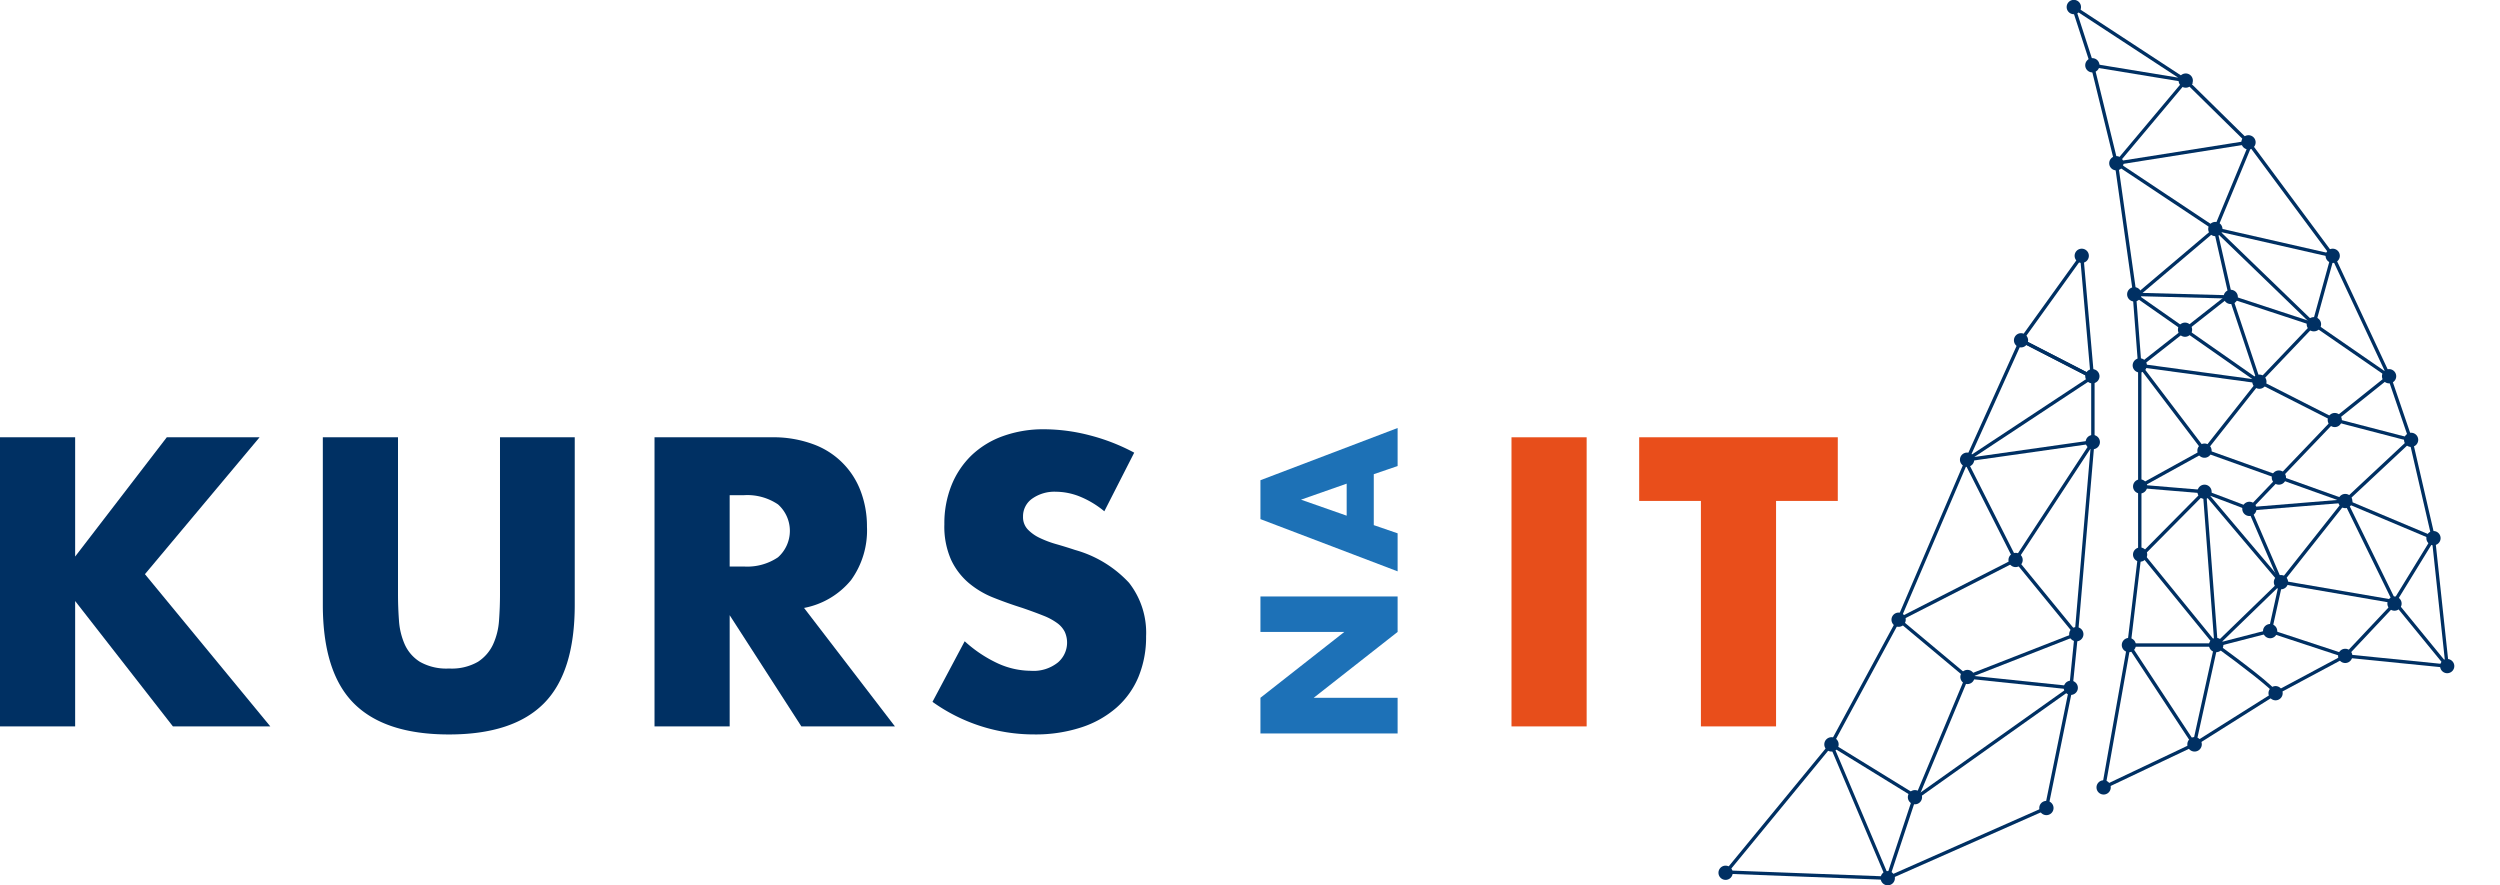 <svg xmlns="http://www.w3.org/2000/svg" width="327.782" height="116.076" viewBox="0 0 327.782 116.076">
  <g id="logo" transform="translate(-796.109 -17.037)">
    <g id="Group_170" data-name="Group 170">
      <g id="Group_168" data-name="Group 168">
        <path id="Path_3617" data-name="Path 3617" d="M805.962,90.006l12.015-15.635h12.167L815.112,92.319l16.439,19.959H818.782l-12.82-16.44v16.44h-9.853V74.371h9.853Z" fill="#003063"/>
        <path id="Path_3618" data-name="Path 3618" d="M848.292,74.371V94.983q0,1.659.126,3.394a9.277,9.277,0,0,0,.754,3.142,5.224,5.224,0,0,0,1.986,2.288,7.011,7.011,0,0,0,3.821.879,6.879,6.879,0,0,0,3.795-.879,5.45,5.45,0,0,0,1.986-2.288,8.951,8.951,0,0,0,.779-3.142q.126-1.735.126-3.394V74.371h9.8v21.97q0,8.848-4.047,12.92t-12.442,4.072q-8.4,0-12.468-4.072t-4.072-12.92V74.371Z" fill="#003063"/>
        <path id="Path_3619" data-name="Path 3619" d="M913.446,112.278H901.179l-9.4-14.58v14.58h-9.854V74.371h15.334a15.076,15.076,0,0,1,5.53.93A10.417,10.417,0,0,1,909,81.56a12.979,12.979,0,0,1,.779,4.525A11.123,11.123,0,0,1,907.69,93.1a10.5,10.5,0,0,1-6.159,3.645ZM891.778,91.313h1.86a7.191,7.191,0,0,0,4.475-1.206,4.641,4.641,0,0,0,0-6.938,7.191,7.191,0,0,0-4.475-1.206h-1.86Z" fill="#003063"/>
        <path id="Path_3620" data-name="Path 3620" d="M940.9,84.074a12.223,12.223,0,0,0-3.217-1.936,8.567,8.567,0,0,0-3.117-.628,5.058,5.058,0,0,0-3.117.9,2.818,2.818,0,0,0-1.207,2.363,2.345,2.345,0,0,0,.6,1.659,5.246,5.246,0,0,0,1.583,1.131,13.463,13.463,0,0,0,2.212.829q1.231.354,2.439.755a15.22,15.22,0,0,1,7.063,4.3,10.609,10.609,0,0,1,2.237,7.013,13.665,13.665,0,0,1-.98,5.279,11.006,11.006,0,0,1-2.866,4.047A13.224,13.224,0,0,1,937.9,112.4a19.264,19.264,0,0,1-6.209.93,22.828,22.828,0,0,1-13.322-4.273l4.223-7.943a17.1,17.1,0,0,0,4.373,2.915,10.512,10.512,0,0,0,4.274.956,5.1,5.1,0,0,0,3.594-1.106,3.425,3.425,0,0,0,.88-4,3.211,3.211,0,0,0-1.005-1.156,8.049,8.049,0,0,0-1.835-.98q-1.133-.453-2.74-1.006-1.911-.6-3.746-1.332a11.754,11.754,0,0,1-3.267-1.936,8.966,8.966,0,0,1-2.313-3.041,10.749,10.749,0,0,1-.88-4.651,13.434,13.434,0,0,1,.93-5.1,11.345,11.345,0,0,1,2.614-3.922A11.667,11.667,0,0,1,927.6,74.22a15.589,15.589,0,0,1,5.455-.9,23.91,23.91,0,0,1,5.882.78,26.016,26.016,0,0,1,5.882,2.287Z" fill="#003063"/>
        <path id="Path_3621" data-name="Path 3621" d="M1004.139,74.371v37.907h-9.854V74.371Z" fill="#e74e1b"/>
        <path id="Path_3622" data-name="Path 3622" d="M1028.973,82.717v29.561h-9.853V82.717h-8.094V74.371h26.041v8.346Z" fill="#e94e1b"/>
      </g>
      <g id="Group_169" data-name="Group 169">
        <path id="Path_3623" data-name="Path 3623" d="M979.354,113.2H961.369v-4.675l11-8.635h-11V95.239h17.985V99.89l-11,8.635h11Z" fill="#1d71b7"/>
        <path id="Path_3624" data-name="Path 3624" d="M976.229,79.21v6.679l3.125,1.073v4.985L961.369,85.1V80l17.985-6.846v4.986Zm-3.554,1.24-5.987,2.1,5.987,2.1Z" fill="#1d71b6"/>
      </g>
    </g>
    <g id="Group_246" data-name="Group 246">
      <g id="Group_171" data-name="Group 171">
        <circle id="Ellipse_99" data-name="Ellipse 99" cx="0.711" cy="0.711" r="0.711" transform="translate(1021.645 130.758)" fill="#003063"/>
        <path id="Path_3625" data-name="Path 3625" d="M1022.354,132.4a.934.934,0,0,1-.927-.843.935.935,0,0,1,.839-1.019h0a.945.945,0,0,1,.683.209.933.933,0,0,1-.5,1.649C1022.415,132.4,1022.384,132.4,1022.354,132.4Zm-.045-1.419h0a.489.489,0,0,0-.439.533.482.482,0,0,0,.176.33.476.476,0,0,0,.357.109.486.486,0,0,0,.33-.176.488.488,0,0,0-.067-.687A.472.472,0,0,0,1022.309,130.983Z" fill="#003063"/>
      </g>
      <g id="Group_172" data-name="Group 172">
        <circle id="Ellipse_100" data-name="Ellipse 100" cx="0.711" cy="0.711" r="0.711" transform="translate(1042.909 131.469)" fill="#003063"/>
        <path id="Path_3626" data-name="Path 3626" d="M1043.618,133.113a.933.933,0,0,1-.088-1.862h0a.933.933,0,0,1,.179,1.858C1043.679,133.111,1043.648,133.113,1043.618,133.113Zm-.046-1.419a.489.489,0,0,0-.438.533.481.481,0,0,0,.175.33.489.489,0,1,0,.263-.863Z" fill="#003063"/>
      </g>
      <g id="Group_173" data-name="Group 173">
        <circle id="Ellipse_101" data-name="Ellipse 101" cx="0.711" cy="0.711" r="0.711" transform="translate(1063.71 122.268)" fill="#003063"/>
        <path id="Path_3627" data-name="Path 3627" d="M1064.421,123.912a.933.933,0,0,1-.09-1.862h0a.933.933,0,0,1,.18,1.858C1064.481,123.91,1064.451,123.912,1064.421,123.912Zm-.047-1.419a.487.487,0,0,0-.439.532.488.488,0,1,0,.439-.532Z" fill="#003063"/>
      </g>
      <g id="Group_174" data-name="Group 174">
        <circle id="Ellipse_102" data-name="Ellipse 102" cx="0.711" cy="0.711" r="0.711" transform="translate(1071.21 119.566)" fill="#003063"/>
        <path id="Path_3628" data-name="Path 3628" d="M1071.919,121.21a.934.934,0,0,1-.927-.843.935.935,0,0,1,.839-1.019h0a.933.933,0,1,1,.18,1.858C1071.98,121.209,1071.949,121.21,1071.919,121.21Zm-.045-1.419a.489.489,0,1,0,.533.439.489.489,0,0,0-.533-.439Z" fill="#003063"/>
      </g>
      <g id="Group_175" data-name="Group 175">
        <circle id="Ellipse_103" data-name="Ellipse 103" cx="0.711" cy="0.711" r="0.711" transform="translate(1083.091 113.93)" fill="#003063"/>
        <path id="Path_3629" data-name="Path 3629" d="M1083.8,115.574a.948.948,0,1,1,.091,0C1083.861,115.572,1083.831,115.574,1083.8,115.574Zm0-1.422-.047,0h0a.491.491,0,1,0,.047,0Z" fill="#003063"/>
      </g>
      <g id="Group_176" data-name="Group 176">
        <circle id="Ellipse_104" data-name="Ellipse 104" cx="0.711" cy="0.711" r="0.711" transform="translate(1074.528 100.901)" fill="#003063"/>
        <path id="Path_3630" data-name="Path 3630" d="M1075.236,102.545a.933.933,0,0,1-.087-1.862h0a.933.933,0,0,1,.179,1.857C1075.3,102.543,1075.267,102.545,1075.236,102.545Zm-.045-1.419a.488.488,0,1,0,.533.438.489.489,0,0,0-.533-.438Z" fill="#003063"/>
      </g>
      <g id="Group_177" data-name="Group 177">
        <circle id="Ellipse_105" data-name="Ellipse 105" cx="0.711" cy="0.711" r="0.711" transform="translate(1114.459 86.885)" fill="#003063"/>
        <path id="Path_3631" data-name="Path 3631" d="M1115.168,88.529a.934.934,0,0,1-.927-.843.935.935,0,0,1,.839-1.019h0a.933.933,0,1,1,.179,1.858C1115.229,88.528,1115.2,88.529,1115.168,88.529Zm-.046-1.419a.489.489,0,0,0-.438.533.487.487,0,0,0,.533.439.488.488,0,1,0-.1-.972Z" fill="#003063"/>
      </g>
      <g id="Group_178" data-name="Group 178">
        <circle id="Ellipse_106" data-name="Ellipse 106" cx="0.711" cy="0.711" r="0.711" transform="translate(1085.959 100.901)" fill="#003063"/>
        <path id="Path_3632" data-name="Path 3632" d="M1086.668,102.545a.933.933,0,0,1-.088-1.862h0a.933.933,0,1,1,.18,1.857C1086.729,102.543,1086.7,102.545,1086.668,102.545Zm-.045-1.419a.488.488,0,1,0,.533.438.489.489,0,0,0-.533-.438Z" fill="#003063"/>
      </g>
      <g id="Group_179" data-name="Group 179">
        <circle id="Ellipse_107" data-name="Ellipse 107" cx="0.711" cy="0.711" r="0.711" transform="translate(1075.949 89.034)" fill="#003063"/>
        <path id="Path_3633" data-name="Path 3633" d="M1076.658,90.678a.93.93,0,1,1,.092,0C1076.719,90.677,1076.689,90.678,1076.658,90.678Zm0-1.421-.047,0a.491.491,0,1,0,.047,0Z" fill="#003063"/>
      </g>
      <g id="Group_180" data-name="Group 180">
        <circle id="Ellipse_108" data-name="Ellipse 108" cx="0.711" cy="0.711" r="0.711" transform="translate(1094.464 92.655)" fill="#003063"/>
        <path id="Path_3634" data-name="Path 3634" d="M1095.174,94.3a.933.933,0,0,1-.089-1.862h0a.933.933,0,1,1,.18,1.858C1095.234,94.3,1095.2,94.3,1095.174,94.3Zm-.046-1.419a.488.488,0,1,0,.533.439.489.489,0,0,0-.533-.439Z" fill="#003063"/>
      </g>
      <g id="Group_181" data-name="Group 181">
        <circle id="Ellipse_109" data-name="Ellipse 109" cx="0.711" cy="0.711" r="0.711" transform="translate(1093.042 99.076)" fill="#003063"/>
        <path id="Path_3635" data-name="Path 3635" d="M1093.751,100.72a.934.934,0,0,1-.927-.843.933.933,0,0,1,1.522-.81.933.933,0,0,1-.5,1.649C1093.812,100.719,1093.782,100.72,1093.751,100.72Zm0-1.421-.048,0h0a.488.488,0,1,0,.533.439.487.487,0,0,0-.485-.441Z" fill="#003063"/>
      </g>
      <g id="Group_182" data-name="Group 182">
        <circle id="Ellipse_110" data-name="Ellipse 110" cx="0.711" cy="0.711" r="0.711" transform="translate(1111.483 73.99)" fill="#003063"/>
        <path id="Path_3636" data-name="Path 3636" d="M1112.193,75.634a.93.93,0,1,1,.091,0C1112.254,75.633,1112.223,75.634,1112.193,75.634Zm0-1.422-.048,0h0a.481.481,0,1,0,.048,0Z" fill="#003063"/>
      </g>
      <g id="Group_183" data-name="Group 183">
        <circle id="Ellipse_111" data-name="Ellipse 111" cx="0.711" cy="0.711" r="0.711" transform="translate(1075.949 80.095)" fill="#003063"/>
        <path id="Path_3637" data-name="Path 3637" d="M1076.659,81.739a.926.926,0,1,1,.091,0C1076.719,81.737,1076.689,81.739,1076.659,81.739Zm0-1.422-.048,0a.488.488,0,1,0,.424.8.489.489,0,0,0-.376-.8Z" fill="#003063"/>
      </g>
      <g id="Group_184" data-name="Group 184">
        <circle id="Ellipse_112" data-name="Ellipse 112" cx="0.711" cy="0.711" r="0.711" transform="translate(1075.949 64.235)" fill="#003063"/>
        <path id="Path_3638" data-name="Path 3638" d="M1076.66,65.879a.933.933,0,1,1,.593-1.654.926.926,0,0,1,.336.631.935.935,0,0,1-.839,1.018C1076.72,65.877,1076.69,65.879,1076.66,65.879Zm0-1.422-.048,0a.5.5,0,1,0,.048,0Z" fill="#003063"/>
      </g>
      <g id="Group_185" data-name="Group 185">
        <circle id="Ellipse_113" data-name="Ellipse 113" cx="0.711" cy="0.711" r="0.711" transform="translate(1108.639 65.656)" fill="#003063"/>
        <path id="Path_3639" data-name="Path 3639" d="M1109.347,67.3a.934.934,0,0,1-.927-.843.936.936,0,0,1,.84-1.019h0a.933.933,0,0,1,.179,1.858C1109.408,67.3,1109.378,67.3,1109.347,67.3Zm-.045-1.419a.488.488,0,1,0,.533.439.489.489,0,0,0-.533-.439Z" fill="#003063"/>
      </g>
      <g id="Group_186" data-name="Group 186">
        <circle id="Ellipse_114" data-name="Ellipse 114" cx="0.711" cy="0.711" r="0.711" transform="translate(1101.246 49.866)" fill="#003063"/>
        <path id="Path_3640" data-name="Path 3640" d="M1101.956,51.51a.933.933,0,1,1,.594-1.653.923.923,0,0,1,.336.631.934.934,0,0,1-.839,1.018C1102.016,51.509,1101.986,51.51,1101.956,51.51Zm0-1.421-.048,0h0a.5.5,0,1,0,.048,0Z" fill="#003063"/>
      </g>
      <g id="Group_187" data-name="Group 187">
        <circle id="Ellipse_115" data-name="Ellipse 115" cx="0.711" cy="0.711" r="0.711" transform="translate(1085.859 46.36)" fill="#003063"/>
        <path id="Path_3641" data-name="Path 3641" d="M1086.569,48a.934.934,0,1,1,.721-.34.924.924,0,0,1-.631.336C1086.629,48,1086.6,48,1086.569,48Zm0-1.421-.048,0a.488.488,0,0,0,.094.972.481.481,0,0,0,.33-.175.489.489,0,0,0-.067-.688A.482.482,0,0,0,1086.571,46.583Z" fill="#003063"/>
      </g>
      <g id="Group_188" data-name="Group 188">
        <circle id="Ellipse_116" data-name="Ellipse 116" cx="0.711" cy="0.711" r="0.711" transform="translate(1098.771 58.84)" fill="#003063"/>
        <path id="Path_3642" data-name="Path 3642" d="M1099.481,60.484a.933.933,0,0,1-.089-1.862h0a.933.933,0,1,1,.179,1.857C1099.541,60.482,1099.511,60.484,1099.481,60.484Zm-.047-1.42a.489.489,0,1,0,.534.439.49.49,0,0,0-.534-.439Z" fill="#003063"/>
      </g>
      <g id="Group_189" data-name="Group 189">
        <circle id="Ellipse_117" data-name="Ellipse 117" cx="0.711" cy="0.711" r="0.711" transform="translate(1084.437 75.412)" fill="#003063"/>
        <path id="Path_3643" data-name="Path 3643" d="M1085.148,77.056a.933.933,0,0,1-.09-1.862h0a.933.933,0,1,1,.18,1.858C1085.207,77.054,1085.178,77.056,1085.148,77.056Zm-.047-1.419a.488.488,0,1,0,.424.8.488.488,0,0,0-.424-.8Z" fill="#003063"/>
      </g>
      <g id="Group_190" data-name="Group 190">
        <circle id="Ellipse_118" data-name="Ellipse 118" cx="0.711" cy="0.711" r="0.711" transform="translate(1084.438 80.806)" fill="#003063"/>
        <path id="Path_3644" data-name="Path 3644" d="M1085.148,82.45a.934.934,0,0,1-.089-1.863h0a.933.933,0,0,1,.179,1.858C1085.209,82.448,1085.178,82.45,1085.148,82.45Zm-.046-1.42a.488.488,0,1,0,.533.439.49.49,0,0,0-.533-.439Z" fill="#003063"/>
      </g>
      <g id="Group_191" data-name="Group 191">
        <circle id="Ellipse_119" data-name="Ellipse 119" cx="0.711" cy="0.711" r="0.711" transform="translate(1101.472 71.389)" fill="#003063"/>
        <path id="Path_3645" data-name="Path 3645" d="M1102.182,73.033a.926.926,0,1,1,.09,0C1102.242,73.032,1102.212,73.033,1102.182,73.033Zm0-1.421-.048,0a.488.488,0,0,0,.095.972.481.481,0,0,0,.33-.175.489.489,0,0,0-.067-.688A.483.483,0,0,0,1102.183,71.612Z" fill="#003063"/>
      </g>
      <g id="Group_192" data-name="Group 192">
        <circle id="Ellipse_120" data-name="Ellipse 120" cx="0.711" cy="0.711" r="0.711" transform="translate(1102.894 82.018)" fill="#003063"/>
        <path id="Path_3646" data-name="Path 3646" d="M1103.6,83.662a.934.934,0,0,1-.927-.843.933.933,0,1,1,1.019.839C1103.663,83.66,1103.633,83.662,1103.6,83.662Zm0-1.421-.048,0h0a.488.488,0,1,0,.533.439.486.486,0,0,0-.485-.441Z" fill="#003063"/>
      </g>
      <g id="Group_193" data-name="Group 193">
        <circle id="Ellipse_121" data-name="Ellipse 121" cx="0.711" cy="0.711" r="0.711" transform="translate(1109.349 95.465)" fill="#003063"/>
        <path id="Path_3647" data-name="Path 3647" d="M1110.059,97.109a.932.932,0,0,1-.719-1.526.924.924,0,0,1,.631-.336.936.936,0,0,1,1.018.839.935.935,0,0,1-.839,1.019C1110.12,97.108,1110.089,97.109,1110.059,97.109Zm0-1.421a.388.388,0,0,0-.048,0h0a.491.491,0,1,0,.048,0Z" fill="#003063"/>
      </g>
      <g id="Group_194" data-name="Group 194">
        <circle id="Ellipse_122" data-name="Ellipse 122" cx="0.711" cy="0.711" r="0.711" transform="translate(1090.325 83.048)" fill="#003063"/>
        <path id="Path_3648" data-name="Path 3648" d="M1091.035,84.692a.934.934,0,1,1,.721-.341.925.925,0,0,1-.631.336C1091.095,84.69,1091.065,84.692,1091.035,84.692Zm0-1.422-.047,0h0a.488.488,0,1,0,.094.972.477.477,0,0,0,.329-.175.483.483,0,0,0,.109-.357A.488.488,0,0,0,1091.036,83.27Z" fill="#003063"/>
      </g>
      <g id="Group_195" data-name="Group 195">
        <circle id="Ellipse_123" data-name="Ellipse 123" cx="0.711" cy="0.711" r="0.711" transform="translate(1091.588 66.367)" fill="#003063"/>
        <path id="Path_3649" data-name="Path 3649" d="M1092.3,68.011a.93.93,0,1,1,.091,0C1092.358,68.009,1092.328,68.011,1092.3,68.011Zm0-1.422-.047,0h0a.487.487,0,0,0-.439.533.488.488,0,1,0,.486-.536Z" fill="#003063"/>
      </g>
      <g id="Group_196" data-name="Group 196">
        <circle id="Ellipse_124" data-name="Ellipse 124" cx="0.711" cy="0.711" r="0.711" transform="translate(1094.188 78.941)" fill="#003063"/>
        <path id="Path_3650" data-name="Path 3650" d="M1094.9,80.585a.933.933,0,0,1-.088-1.862.938.938,0,0,1,.683.208.933.933,0,0,1-.5,1.649C1094.958,80.583,1094.928,80.585,1094.9,80.585Zm0-1.422-.048,0h0a.489.489,0,0,0-.264.863.483.483,0,0,0,.358.109.489.489,0,0,0-.046-.975Z" fill="#003063"/>
      </g>
      <g id="Group_197" data-name="Group 197">
        <circle id="Ellipse_125" data-name="Ellipse 125" cx="0.711" cy="0.711" r="0.711" transform="translate(1087.875 55.258)" fill="#003063"/>
        <path id="Path_3651" data-name="Path 3651" d="M1088.586,56.9a.933.933,0,0,1-.09-1.862h0a.933.933,0,0,1,.18,1.858C1088.646,56.9,1088.616,56.9,1088.586,56.9Zm-.048-1.419a.488.488,0,1,0,.534.439.489.489,0,0,0-.534-.439Z" fill="#003063"/>
      </g>
      <g id="Group_198" data-name="Group 198">
        <circle id="Ellipse_126" data-name="Ellipse 126" cx="0.711" cy="0.711" r="0.711" transform="translate(1081.84 59.551)" fill="#003063"/>
        <path id="Path_3652" data-name="Path 3652" d="M1082.549,61.194a.93.93,0,1,1,.092,0C1082.61,61.193,1082.579,61.194,1082.549,61.194Zm0-1.421-.047,0h0a.49.49,0,0,0-.439.534.487.487,0,0,0,.533.438.488.488,0,0,0-.047-.974Z" fill="#003063"/>
      </g>
      <g id="Group_199" data-name="Group 199">
        <circle id="Ellipse_127" data-name="Ellipse 127" cx="0.711" cy="0.711" r="0.711" transform="translate(1075.239 54.924)" fill="#003063"/>
        <path id="Path_3653" data-name="Path 3653" d="M1075.949,56.568a.94.94,0,1,1,.09-.005C1076.009,56.566,1075.979,56.568,1075.949,56.568Zm0-1.422-.048,0h0a.491.491,0,1,0,.048,0Z" fill="#003063"/>
      </g>
      <g id="Group_200" data-name="Group 200">
        <circle id="Ellipse_128" data-name="Ellipse 128" cx="0.711" cy="0.711" r="0.711" transform="translate(1090.208 34.987)" fill="#003063"/>
        <path id="Path_3654" data-name="Path 3654" d="M1090.917,36.631a.933.933,0,0,1-.089-1.862h0a.939.939,0,0,1,1.019.839.933.933,0,0,1-.839,1.019C1090.978,36.63,1090.947,36.631,1090.917,36.631Zm-.046-1.419a.488.488,0,0,0,.094.972.487.487,0,0,0,.439-.533.489.489,0,0,0-.533-.439Z" fill="#003063"/>
      </g>
      <g id="Group_201" data-name="Group 201">
        <circle id="Ellipse_129" data-name="Ellipse 129" cx="0.711" cy="0.711" r="0.711" transform="translate(1072.88 37.73)" fill="#003063"/>
        <path id="Path_3655" data-name="Path 3655" d="M1073.591,39.374a.933.933,0,0,1-.09-1.862h0a.933.933,0,1,1,.18,1.858C1073.65,39.373,1073.62,39.374,1073.591,39.374Zm-.047-1.419a.488.488,0,1,0,.533.439.489.489,0,0,0-.533-.439Z" fill="#003063"/>
      </g>
      <g id="Group_202" data-name="Group 202">
        <circle id="Ellipse_130" data-name="Ellipse 130" cx="0.711" cy="0.711" r="0.711" transform="translate(1069.735 24.885)" fill="#003063"/>
        <path id="Path_3656" data-name="Path 3656" d="M1070.446,26.529a.933.933,0,0,1-.09-1.862h0a.938.938,0,0,1,1.019.84.935.935,0,0,1-.839,1.018C1070.505,26.528,1070.475,26.529,1070.446,26.529Zm-.047-1.419a.488.488,0,1,0,.094.972.487.487,0,0,0,.439-.533.486.486,0,0,0-.533-.439Z" fill="#003063"/>
      </g>
      <g id="Group_203" data-name="Group 203">
        <circle id="Ellipse_131" data-name="Ellipse 131" cx="0.711" cy="0.711" r="0.711" transform="translate(1081.979 26.892)" fill="#003063"/>
        <path id="Path_3657" data-name="Path 3657" d="M1082.689,28.536a.933.933,0,0,1-.089-1.862h0a.933.933,0,0,1,.179,1.858C1082.749,28.535,1082.719,28.536,1082.689,28.536Zm-.046-1.419a.488.488,0,1,0,.094.972.488.488,0,0,0-.094-.972Z" fill="#003063"/>
      </g>
      <g id="Group_204" data-name="Group 204">
        <circle id="Ellipse_132" data-name="Ellipse 132" cx="0.711" cy="0.711" r="0.711" transform="translate(1067.261 17.259)" fill="#003063"/>
        <path id="Path_3658" data-name="Path 3658" d="M1067.97,18.9a.94.94,0,1,1,.091,0C1068.031,18.9,1068,18.9,1067.97,18.9Zm0-1.422-.048,0h0a.492.492,0,1,0,.048,0Z" fill="#003063"/>
      </g>
      <g id="Group_205" data-name="Group 205">
        <circle id="Ellipse_133" data-name="Ellipse 133" cx="0.711" cy="0.711" r="0.711" transform="translate(1093.753 107.215)" fill="#003063"/>
        <path id="Path_3659" data-name="Path 3659" d="M1094.463,108.859a.934.934,0,0,1-.089-1.863h0a.937.937,0,0,1,1.019.84.935.935,0,0,1-.839,1.018C1094.523,108.857,1094.493,108.859,1094.463,108.859Zm-.046-1.42a.488.488,0,1,0,.094.972.487.487,0,0,0,.439-.533.488.488,0,0,0-.533-.439Z" fill="#003063"/>
      </g>
      <g id="Group_206" data-name="Group 206">
        <circle id="Ellipse_134" data-name="Ellipse 134" cx="0.711" cy="0.711" r="0.711" transform="translate(1116.256 103.661)" fill="#003063"/>
        <path id="Path_3660" data-name="Path 3660" d="M1116.965,105.305a.934.934,0,0,1-.088-1.863h0a.941.941,0,0,1,1.019.84.935.935,0,0,1-.839,1.018C1117.026,105.3,1117,105.305,1116.965,105.305Zm-.045-1.42a.489.489,0,0,0-.263.864.49.49,0,0,0,.687-.067.489.489,0,0,0-.424-.8Z" fill="#003063"/>
      </g>
      <g id="Group_207" data-name="Group 207">
        <circle id="Ellipse_135" data-name="Ellipse 135" cx="0.711" cy="0.711" r="0.711" transform="translate(1102.894 102.322)" fill="#003063"/>
        <path id="Path_3661" data-name="Path 3661" d="M1103.6,103.966a.933.933,0,0,1-.09-1.862h0a.933.933,0,0,1,.179,1.858C1103.664,103.965,1103.633,103.966,1103.6,103.966Zm-.047-1.419a.488.488,0,1,0,.533.439.489.489,0,0,0-.533-.439Z" fill="#003063"/>
      </g>
      <g id="Group_208" data-name="Group 208">
        <circle id="Ellipse_136" data-name="Ellipse 136" cx="0.711" cy="0.711" r="0.711" transform="translate(1035.483 113.93)" fill="#003063"/>
        <path id="Path_3662" data-name="Path 3662" d="M1036.193,115.574a.94.94,0,1,1,.091,0C1036.253,115.572,1036.223,115.574,1036.193,115.574Zm0-1.422-.047,0h0a.491.491,0,1,0,.047,0Z" fill="#003063"/>
      </g>
      <g id="Group_209" data-name="Group 209">
        <circle id="Ellipse_137" data-name="Ellipse 137" cx="0.711" cy="0.711" r="0.711" transform="translate(1046.428 120.846)" fill="#003063"/>
        <path id="Path_3663" data-name="Path 3663" d="M1047.138,122.49a.931.931,0,1,1,.09,0C1047.2,122.489,1047.168,122.49,1047.138,122.49Zm0-1.421a.4.4,0,0,0-.048,0h0a.492.492,0,1,0,.048,0Z" fill="#003063"/>
      </g>
      <g id="Group_210" data-name="Group 210">
        <circle id="Ellipse_138" data-name="Ellipse 138" cx="0.711" cy="0.711" r="0.711" transform="translate(1044.331 97.578)" fill="#003063"/>
        <path id="Path_3664" data-name="Path 3664" d="M1045.04,99.221a.932.932,0,0,1-.928-.843.935.935,0,0,1,.839-1.019h0a.933.933,0,0,1,.179,1.858C1045.1,99.22,1045.07,99.221,1045.04,99.221Zm-.046-1.419a.488.488,0,0,0-.263.863.478.478,0,0,0,.358.109.488.488,0,0,0-.095-.972Z" fill="#003063"/>
      </g>
      <g id="Group_211" data-name="Group 211">
        <circle id="Ellipse_139" data-name="Ellipse 139" cx="0.711" cy="0.711" r="0.711" transform="translate(1053.31 105.082)" fill="#003063"/>
        <path id="Path_3665" data-name="Path 3665" d="M1054.02,106.726a.93.93,0,1,1,.09,0C1054.08,106.725,1054.05,106.726,1054.02,106.726Zm0-1.421a.385.385,0,0,0-.048,0h0a.492.492,0,1,0,.048,0Z" fill="#003063"/>
      </g>
      <g id="Group_212" data-name="Group 212">
        <circle id="Ellipse_140" data-name="Ellipse 140" cx="0.711" cy="0.711" r="0.711" transform="translate(1053.31 76.599)" fill="#003063"/>
        <path id="Path_3666" data-name="Path 3666" d="M1054.018,78.243a.933.933,0,0,1-.087-1.862.933.933,0,0,1,.179,1.858C1054.08,78.242,1054.049,78.243,1054.018,78.243Zm0-1.421-.048,0h0a.492.492,0,1,0,.048,0Z" fill="#003063"/>
      </g>
      <g id="Group_213" data-name="Group 213">
        <circle id="Ellipse_141" data-name="Ellipse 141" cx="0.711" cy="0.711" r="0.711" transform="translate(1069.789 74.291)" fill="#003063"/>
        <path id="Path_3667" data-name="Path 3667" d="M1070.5,75.935a.933.933,0,0,1-.087-1.862h0a.933.933,0,0,1,.179,1.858C1070.558,75.933,1070.528,75.935,1070.5,75.935Zm-.045-1.419a.489.489,0,0,0-.263.863.5.5,0,0,0,.357.109.488.488,0,1,0-.094-.972Z" fill="#003063"/>
      </g>
      <g id="Group_214" data-name="Group 214">
        <circle id="Ellipse_142" data-name="Ellipse 142" cx="0.711" cy="0.711" r="0.711" transform="translate(1059.667 89.745)" fill="#003063"/>
        <path id="Path_3668" data-name="Path 3668" d="M1060.376,91.389a.934.934,0,0,1-.927-.843.936.936,0,0,1,.84-1.019h0a.933.933,0,0,1,.179,1.858C1060.437,91.387,1060.407,91.389,1060.376,91.389Zm-.045-1.419a.488.488,0,1,0,.533.439.489.489,0,0,0-.533-.439Z" fill="#003063"/>
      </g>
      <g id="Group_215" data-name="Group 215">
        <circle id="Ellipse_143" data-name="Ellipse 143" cx="0.711" cy="0.711" r="0.711" transform="translate(1067.631 99.479)" fill="#003063"/>
        <path id="Path_3669" data-name="Path 3669" d="M1068.341,101.123a.933.933,0,0,1-.089-1.862h0a.933.933,0,0,1,.179,1.858C1068.4,101.122,1068.371,101.123,1068.341,101.123Zm-.047-1.419a.488.488,0,1,0,.424.8.489.489,0,0,0-.424-.8Z" fill="#003063"/>
      </g>
      <g id="Group_216" data-name="Group 216">
        <circle id="Ellipse_144" data-name="Ellipse 144" cx="0.711" cy="0.711" r="0.711" transform="translate(1060.378 60.945)" fill="#003063"/>
        <path id="Path_3670" data-name="Path 3670" d="M1061.088,62.589a.934.934,0,0,1-.089-1.863h0a.94.94,0,0,1,1.018.84.933.933,0,0,1-.839,1.018C1061.149,62.587,1061.118,62.589,1061.088,62.589Zm-.046-1.42a.488.488,0,0,0,.094.972.487.487,0,0,0,.439-.532.486.486,0,0,0-.533-.44Z" fill="#003063"/>
      </g>
      <g id="Group_217" data-name="Group 217">
        <circle id="Ellipse_145" data-name="Ellipse 145" cx="0.711" cy="0.711" r="0.711" transform="translate(1068.341 49.866)" fill="#003063"/>
        <path id="Path_3671" data-name="Path 3671" d="M1069.051,51.51a.933.933,0,1,1,.594-1.653.923.923,0,0,1,.336.631.933.933,0,0,1-.839,1.018C1069.112,51.509,1069.081,51.51,1069.051,51.51Zm0-1.421-.048,0h0a.488.488,0,1,0,.533.439.486.486,0,0,0-.485-.441Z" fill="#003063"/>
      </g>
      <g id="Group_218" data-name="Group 218">
        <circle id="Ellipse_146" data-name="Ellipse 146" cx="0.711" cy="0.711" r="0.711" transform="translate(1069.735 65.656)" fill="#003063"/>
        <path id="Path_3672" data-name="Path 3672" d="M1070.444,67.3a.934.934,0,0,1-.927-.843.935.935,0,0,1,.839-1.019h0a.933.933,0,1,1,.18,1.858C1070.505,67.3,1070.474,67.3,1070.444,67.3Zm-.045-1.419a.488.488,0,1,0,.533.439.489.489,0,0,0-.533-.439Z" fill="#003063"/>
      </g>
      <g id="Group_219" data-name="Group 219">
        <circle id="Ellipse_147" data-name="Ellipse 147" cx="0.711" cy="0.711" r="0.711" transform="translate(1066.92 106.504)" fill="#003063"/>
        <path id="Path_3673" data-name="Path 3673" d="M1067.628,108.148a.933.933,0,0,1-.087-1.862h0a.933.933,0,0,1,.179,1.857C1067.69,108.146,1067.659,108.148,1067.628,108.148Zm-.045-1.419a.489.489,0,0,0-.439.533.484.484,0,0,0,.176.329.489.489,0,0,0,.8-.424.486.486,0,0,0-.534-.438Z" fill="#003063"/>
      </g>
      <g id="Group_220" data-name="Group 220">
        <path id="Path_3674" data-name="Path 3674" d="M1043.62,132.4a.222.222,0,0,1-.2-.136l-7.282-17.2-13.605,16.545a.222.222,0,1,1-.344-.282l13.838-16.829a.219.219,0,0,1,.2-.078.222.222,0,0,1,.173.133l7.426,17.539a.224.224,0,0,1-.119.292A.236.236,0,0,1,1043.62,132.4Z" fill="#003063"/>
      </g>
      <g id="Group_221" data-name="Group 221">
        <path id="Path_3675" data-name="Path 3675" d="M1043.62,132.4h-.009l-20.556-.779a.223.223,0,0,1-.214-.231.23.23,0,0,1,.231-.214l20.389.773,3.466-10.464a.226.226,0,0,1,.282-.141.223.223,0,0,1,.141.281l-3.519,10.623A.223.223,0,0,1,1043.62,132.4Z" fill="#003063"/>
      </g>
      <g id="Group_222" data-name="Group 222">
        <path id="Path_3676" data-name="Path 3676" d="M1068.341,100.412a.223.223,0,0,1-.172-.081l-7.963-9.734a.224.224,0,0,1-.014-.263l10.121-15.454a.223.223,0,0,1,.408.141l-2.158,25.188a.222.222,0,0,1-.156.193A.216.216,0,0,1,1068.341,100.412Zm-7.688-9.971,7.514,9.184,2.036-23.764Z" fill="#003063"/>
      </g>
      <g id="Group_223" data-name="Group 223">
        <path id="Path_3677" data-name="Path 3677" d="M1047.433,121.779a.222.222,0,0,1-.116-.033l-11.239-6.916a.222.222,0,0,1-.08-.295l8.848-16.353a.226.226,0,0,1,.094-.092l15.14-7.731-6.189-12.241a.222.222,0,1,1,.4-.2l6.289,12.439a.221.221,0,0,1-.1.3l-15.275,7.8-8.714,16.106,10.935,6.73,19.6-13.916L1054,106.014a.222.222,0,0,1-.057-.428l14.32-5.6a.222.222,0,0,1,.3.229l-.71,7.025v0h0a.219.219,0,0,1-.063.13h0a.159.159,0,0,1-.028.024l-20.2,14.342A.224.224,0,0,1,1047.433,121.779Zm7.52-16.112,12.479,1.3.651-6.441Z" fill="#003063"/>
      </g>
      <g id="Group_224" data-name="Group 224">
        <path id="Path_3678" data-name="Path 3678" d="M1047.433,121.779a.211.211,0,0,1-.085-.017.222.222,0,0,1-.12-.291l6.524-15.612-8.853-7.4a.221.221,0,0,1-.062-.258l8.979-20.977,0-.01,7.067-15.65a.22.22,0,0,1,.129-.119.232.232,0,0,1,.175.012l9.357,4.812a.223.223,0,0,1,.02.384l-15.6,10.3,14.793-2.1a.226.226,0,0,1,.252.19.223.223,0,0,1-.19.251l-15.647,2.221-8.865,20.712,8.852,7.4a.224.224,0,0,1,.063.257l-6.587,15.764A.224.224,0,0,1,1047.433,121.779Zm13.762-59.819L1054.539,76.7l15.467-10.21Z" fill="#003063"/>
      </g>
      <g id="Group_225" data-name="Group 225">
        <path id="Path_3679" data-name="Path 3679" d="M1074.528,71.389" fill="#003063"/>
      </g>
      <g id="Group_226" data-name="Group 226">
        <path id="Path_3680" data-name="Path 3680" d="M1070.7,66.849l-9.945-5.114,8.463-11.774Zm-9.283-5.274,8.769,4.51-1.306-14.892Z" fill="#003063"/>
      </g>
      <g id="Group_227" data-name="Group 227">
        <rect id="Rectangle_12" data-name="Rectangle 12" width="0.444" height="7.627" transform="translate(1070.292 67.074)" fill="#003063"/>
      </g>
      <g id="Group_228" data-name="Group 228">
        <path id="Path_3681" data-name="Path 3681" d="M1043.62,132.4a.222.222,0,0,1-.09-.426l20.7-9.154,3.187-15.652a.222.222,0,0,1,.435.089l-3.209,15.764a.225.225,0,0,1-.128.159l-20.8,9.2A.223.223,0,0,1,1043.62,132.4Z" fill="#003063"/>
      </g>
      <g id="Group_229" data-name="Group 229">
        <path id="Path_3682" data-name="Path 3682" d="M1083.691,27.992l-13.415-2.2-2.711-8.356ZM1070.615,25.4l11.074,1.815L1068.378,18.5Z" fill="#003063"/>
      </g>
      <g id="Group_230" data-name="Group 230">
        <path id="Path_3683" data-name="Path 3683" d="M1073.038,38.753l9.636-11.477,8.714,8.573ZM1082.7,27.93l-8.561,10.2,16.3-2.58Z" fill="#003063"/>
      </g>
      <g id="Group_231" data-name="Group 231">
        <path id="Path_3684" data-name="Path 3684" d="M1075.9,56.4l-2.532-17.927-3.141-12.823.432-.105,3.145,12.845,2.423,17.151,10.2-8.637.287.339Z" fill="#003063"/>
      </g>
      <g id="Group_232" data-name="Group 232">
        <path id="Path_3685" data-name="Path 3685" d="M1086.672,47.406l-13.2-8.78.246-.37,12.754,8.481,4.313-10.416.411.17Z" fill="#003063"/>
      </g>
      <g id="Group_233" data-name="Group 233">
        <path id="Path_3686" data-name="Path 3686" d="M1110.06,39.152" fill="#003063"/>
      </g>
      <g id="Group_234" data-name="Group 234">
        <path id="Path_3687" data-name="Path 3687" d="M1099.327,59.71l-13.485-13.033,15.578,3.549-10.68-14.4.357-.265,11.4,15.362-15.2-3.463,12.339,11.926Z" fill="#003063"/>
      </g>
      <g id="Group_235" data-name="Group 235">
        <path id="Path_3688" data-name="Path 3688" d="M1071.627,120.663l3.392-19.09,1.42-11.854V64.945l-.729-9.54,12.947.353,10.673,3.509,2.414-8.749.428.118-2.433,8.821,9.983,6.9L1102.668,72l9.973,2.59-8.634,8.07,11.488,4.834-5.163,8.416,7.147,8.739-13.829-1.385-9.081,4.86-10.649,6.707Zm4.563-64.8.692,9.066V89.745l-1.423,11.893-3.244,18.253,11.492-5.451,10.639-6.7,9.213-4.932.067.007,12.829,1.285-6.667-8.153,5.057-8.243L1103.2,82.8l8.545-7.986L1101.7,72.2l7.28-5.824-9.6-6.628-10.835-3.562Z" fill="#003063"/>
      </g>
      <g id="Group_236" data-name="Group 236">
        <path id="Path_3689" data-name="Path 3689" d="M1116.746,104.395l-1.8-16.775-2.971-12.869-2.839-8.312-7.383-15.767.4-.189,7.392,15.789,2.854,8.357,2.982,12.917,1.8,16.8Z" fill="#003063"/>
      </g>
      <g id="Group_237" data-name="Group 237">
        <path id="Path_3690" data-name="Path 3690" d="M1090.471,84.028l4.105-4.294-9.794-3.506,7.456-9.431,10.312,5.241-7.179,7.508,9.277,3.321Zm4.564-4.13-3.434,3.591,10.959-.9Zm-9.52-3.88,9.4,3.364,6.9-7.219-9.455-4.8Z" fill="#003063"/>
      </g>
      <g id="Group_238" data-name="Group 238">
        <path id="Path_3691" data-name="Path 3691" d="M1092.2,67.5l-3.83-11.459-2.022-8.919.433-.1,2.016,8.9,3.59,10.738,6.928-7.26.322.307Z" fill="#003063"/>
      </g>
      <g id="Group_239" data-name="Group 239">
        <path id="Path_3692" data-name="Path 3692" d="M1093.179,67.422,1076.11,65.1l6.11-4.8-6.4-4.478.255-.364,6.508,4.555,5.788-4.548.274.35-5.682,4.465ZM1077.21,64.8l14.209,1.938-8.819-6.173Z" fill="#003063"/>
      </g>
      <g id="Group_240" data-name="Group 240">
        <path id="Path_3693" data-name="Path 3693" d="M1083.906,115.2l-9.08-13.813H1086.2l-9.5-11.659,7.951-8.033-8.746-.732,8.906-4.914-8.332-10.972.354-.269,8.644,11.382-8.07,4.453,8.23.689-8.34,8.425,9.837,12.074h-.289Zm-8.255-13.369,8.047,12.244,2.7-12.244Z" fill="#003063"/>
      </g>
      <g id="Group_241" data-name="Group 241">
        <path id="Path_3694" data-name="Path 3694" d="M1094.246,107.963c-.173-.5-4.1-3.554-7.707-6.171l-.083-.061-1.58-20.882,10.6,12.532-8.464,8.206c2.448,1.782,7.6,5.61,7.67,6.317Zm-8.823-25.779,1.433,18.938,8.015-7.771Z" fill="#003063"/>
      </g>
      <g id="Group_242" data-name="Group 242">
        <rect id="Rectangle_13" data-name="Rectangle 13" width="7.314" height="0.444" transform="translate(1086.615 101.397) rotate(-14.454)" fill="#003063"/>
      </g>
      <g id="Group_243" data-name="Group 243">
        <path id="Path_3695" data-name="Path 3695" d="M1110.451,96.218l-15.683-2.7,8.881-11.207Zm-14.869-3.008,14.087,2.422-6.11-12.488Z" fill="#003063"/>
      </g>
      <g id="Group_244" data-name="Group 244">
        <path id="Path_3696" data-name="Path 3696" d="M1123.891,80.806" fill="#003063"/>
      </g>
      <g id="Group_245" data-name="Group 245">
        <path id="Path_3697" data-name="Path 3697" d="M1103.669,103.289l-10.176-3.353,1.449-6.548-4.076-9.461c-.534-.221-3.68-1.409-5.8-2.2l.156-.416c.576.217,5.639,2.116,5.909,2.251l.073.037.032.074,4.167,9.674-1.393,6.295,9.525,3.138,6.359-6.754.324.306Z" fill="#003063"/>
      </g>
    </g>
  </g>
</svg>
